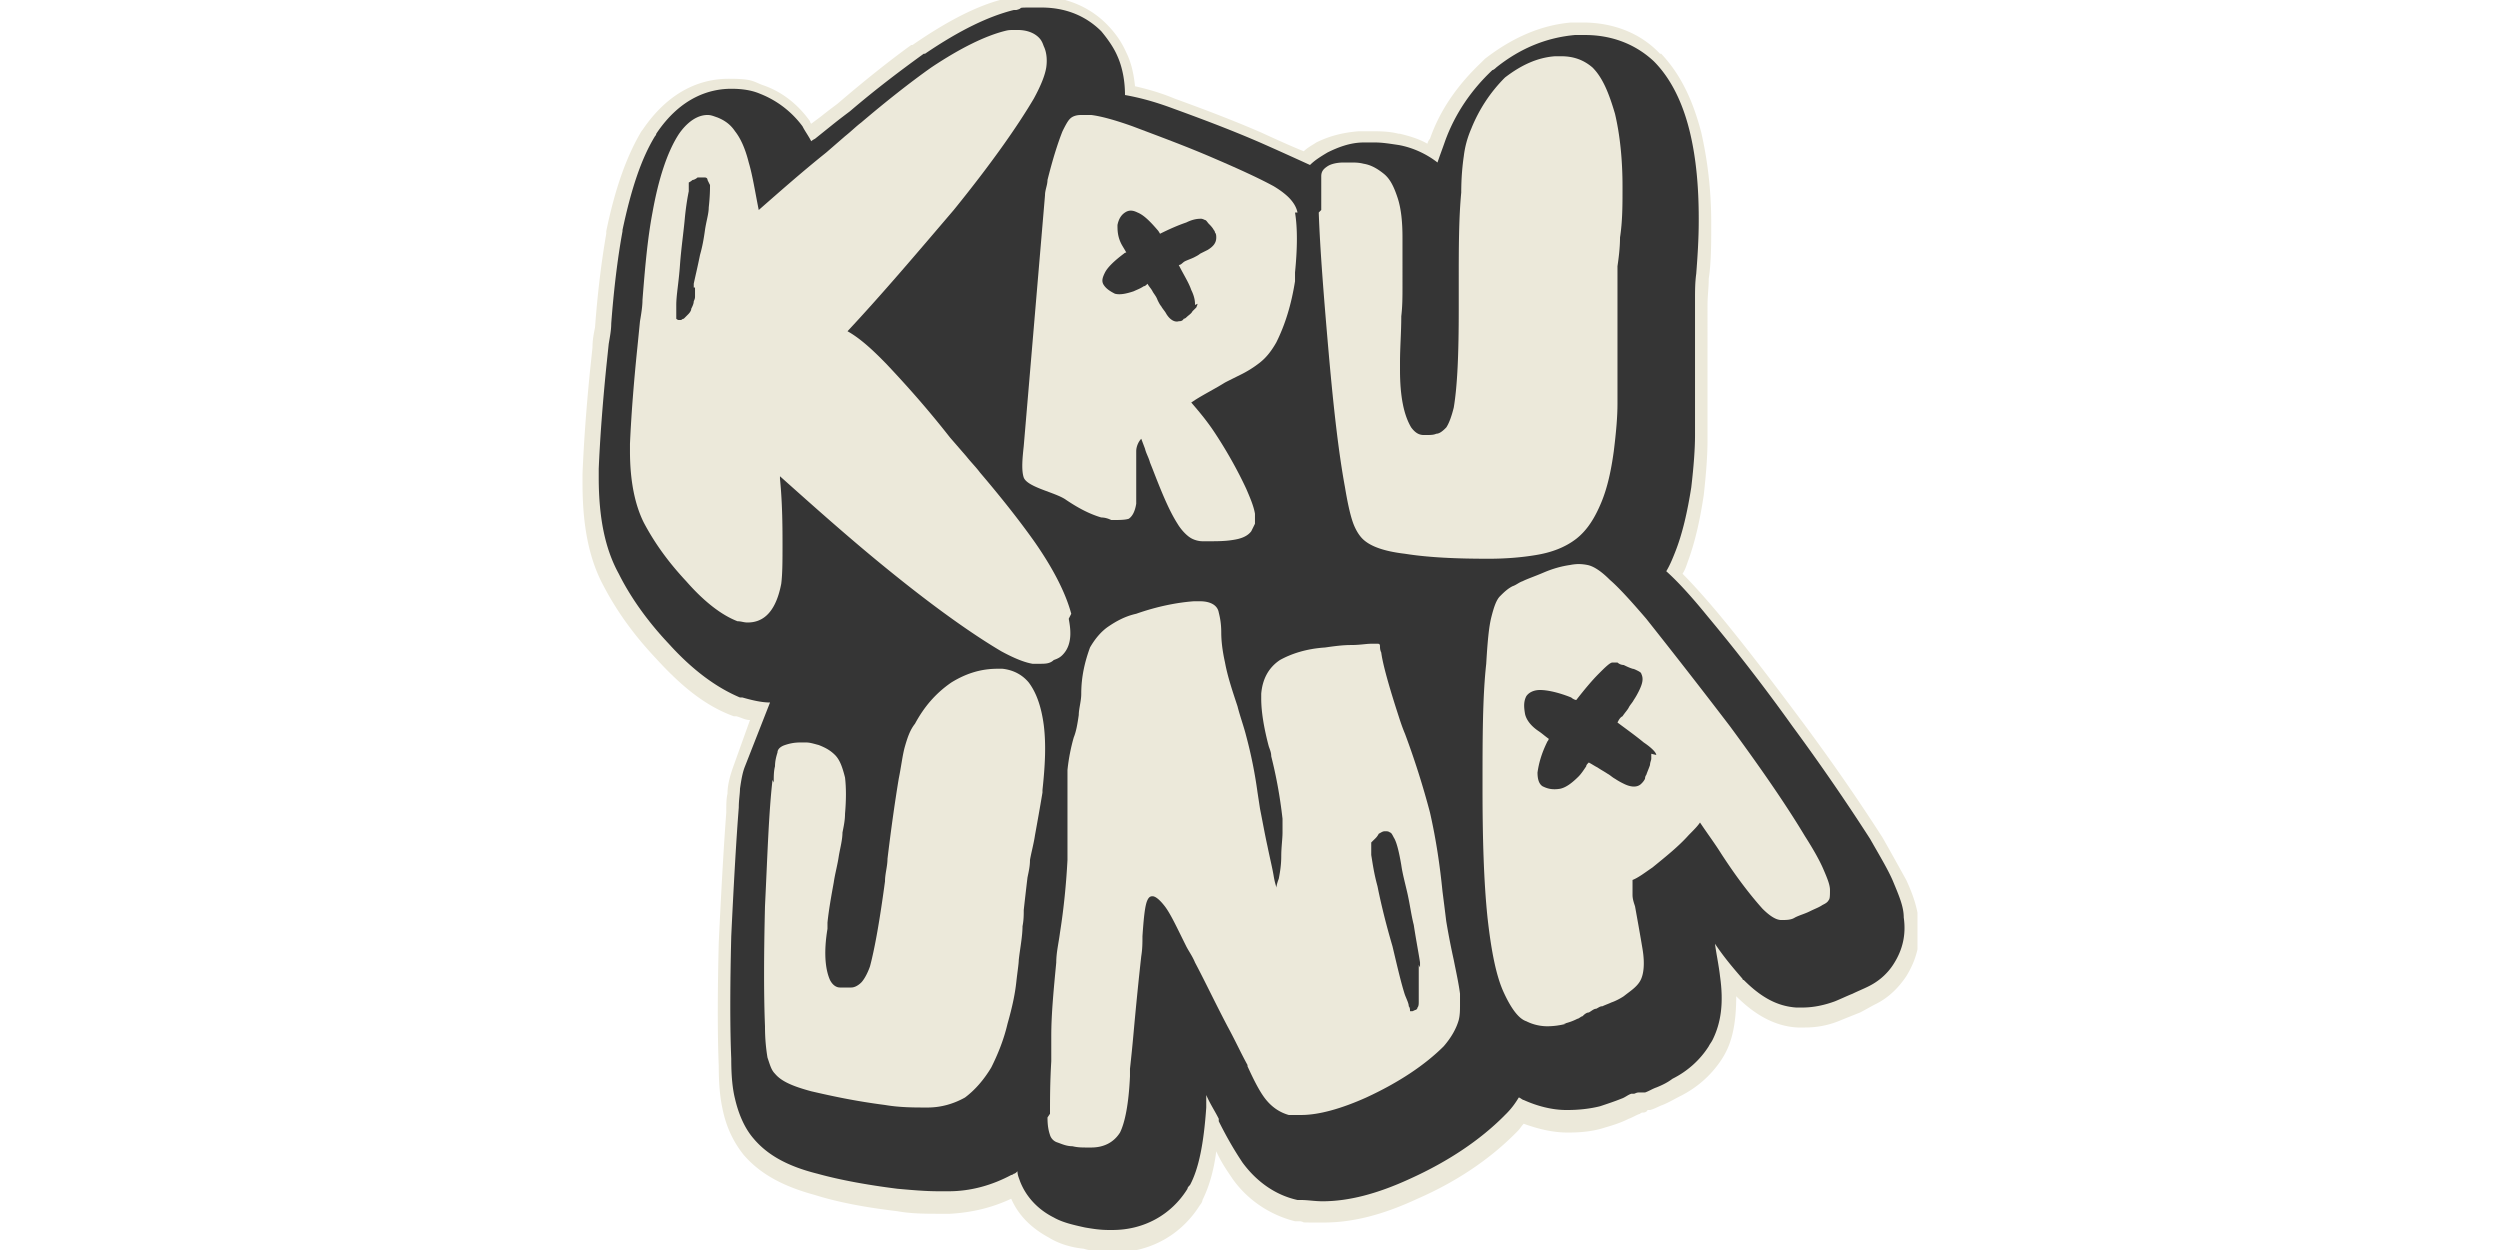 <svg xmlns="http://www.w3.org/2000/svg" width="200" height="100"><defs><clipPath id="a"><path d="M46.5 0h106.898v100H46.5Zm0 0"/></clipPath></defs><g clip-path="url(#a)"><path style="stroke:none;fill-rule:nonzero;fill:#ece9da;fill-opacity:1" d="M88.7 100.102c-.7 0-1.4 0-2-.204-1-.097-2-.398-2.802-.898-1.296-.7-2.398-1.7-3-3.102-1.5.704-3.097 1.102-4.898 1.204h-.8c-1.098 0-2.302 0-3.4-.204-2.5-.296-4.698-.699-6.6-1.296-2.598-.704-4.4-1.704-5.7-3.204-.8-1-1.398-2.199-1.7-3.699-.198-.898-.3-2-.3-3.398-.102-2.5-.102-5.801 0-9.903.2-4.199.398-7.699.602-10.398 0-.602 0-1.102.097-1.5 0-.7.2-1.398.403-2L60 57.602c-.398 0-.7-.204-1.102-.301H58.7C56.5 56.5 54.602 55 52.5 52.699c-1.7-1.8-3.102-3.699-4.2-5.8-1.198-2.2-1.698-4.899-1.698-8.2v-.8c.097-2.399.296-5.2.597-8.2l.2-1.898c0-.602.101-1.102.203-1.602.199-2.699.5-5.199.898-7.5V18.5c.7-3.398 1.602-5.898 2.7-7.8 0 0 .1-.2.198-.302 2.301-3.398 5-4.097 6.903-4.097 1.898 0 1.898.199 2.699.5 1.5.5 2.8 1.5 3.8 2.898 0 0 0 .102.098.2L65.7 9.3c.5-.403.903-.7 1.301-1 2.102-1.801 4.102-3.403 5.898-4.7H73c2.898-2 5.3-3.203 7.398-3.703h.301C81.5-.3 82.2-.3 82.9-.3c2.8 0 4.601 1.2 5.601 2.2.7.703 1.2 1.402 1.602 2.3.398.801.597 1.7.699 2.7.898.203 2 .5 3.199 1 2.2.8 4.602 1.703 6.898 2.703 1.301.597 2.403 1.097 3.403 1.5.3-.301.699-.5 1-.704 1-.5 2.097-.796 3.398-.898h1c.7 0 1.403 0 2.2.2H112c.8.198 1.5.402 2.2.8 0-.102.1-.3.198-.398C115.2 8.8 116.602 6.8 118.5 5l.3-.3c2.2-1.7 4.5-2.7 6.9-2.9h.902c2.398 0 4.597.802 6.199 2.5h.097c1.5 1.598 2.5 3.598 3.204 6.302.5 2.199.796 4.597.796 7.199V18c0 1.5 0 3-.199 4.3 0 .7-.097 1.4-.097 2.098V35.2c0 1.2-.102 2.602-.301 4.403-.301 2-.7 3.796-1.301 5.398-.102.3-.2.602-.398.898.796.801 1.699 1.801 2.796 3.102 2 2.398 4.301 5.398 6.903 8.898 2.597 3.5 4.699 6.602 6.3 9.102.797 1.398 1.399 2.5 1.899 3.398.602 1.301.898 2.301 1 3.301.2 1.7-.2 3.102-1 4.403-.602.898-1.398 1.699-2.398 2.199-.403.199-.903.5-1.301.699-.5.2-1 .398-1.5.602a7.217 7.217 0 0 1-2.903.597h-.597c-1.801-.097-3.403-1-4.903-2.5 0 1.7-.199 3.2-.796 4.403-.102.199-.204.398-.403.699-.8 1.199-1.898 2.199-3.3 2.898-.399.2-.899.5-1.399.7-.3.101-.602.3-1 .402h-.2c0 .097-.198.199-.3.199-.102 0-.2 0-.3.102-.302.097-.598.296-.9.398-.6.3-1.198.5-1.902.7-.898.3-1.898.402-2.898.402h-.102c-1.199 0-2.398-.301-3.5-.704-.199.204-.296.403-.5.602 0 0-.097.102-.199.2-2 2-4.597 3.8-7.8 5.198-2.797 1.301-5.2 1.903-7.5 1.903-2.297 0-1.297 0-1.899-.102h-.398c-2-.5-3.801-1.699-5-3.398-.403-.602-.903-1.301-1.301-2.2C97.1 93.7 96.699 95 96.199 96c0 .102-.097.3-.199.398-1.5 2.403-4 3.801-6.898 3.801H88.8Zm0 0"/></g><path style="stroke:none;fill-rule:nonzero;fill:#353535;fill-opacity:1" d="M59.602 61.3c-.204.5-.301 1.098-.403 1.802 0 .398-.097.898-.097 1.5-.204 2.597-.403 6.097-.602 10.296-.102 4.102-.102 7.403 0 9.801 0 1.403.102 2.403.3 3.2.302 1.3.802 2.402 1.5 3.203 1.098 1.296 2.7 2.199 5.098 2.796 1.801.5 4 .903 6.403 1.204 1.097.097 2.199.199 3.3.199h.797c1.801 0 3.5-.5 5-1.301 0 0 .102 0 .204-.102.097 0 .199-.097.296-.199 0 .301.102.5.204.801.5 1.3 1.5 2.3 2.699 2.898.699.403 1.597.602 2.5.801.597.102 1.199.2 1.898.2H89c2.5 0 4.7-1.2 6-3.297 0-.102.102-.204.2-.301.698-1.301 1.1-3.301 1.3-6.2v-1c.3.7.7 1.297 1 1.899v.2c.7 1.402 1.3 2.402 1.898 3.3 1.102 1.5 2.602 2.602 4.403 3h.3c.5 0 1.098.102 1.7.102 2.097 0 4.398-.602 7-1.801 3.097-1.403 5.597-3.102 7.5-5 0 0 .097-.102.199-.2.398-.402.7-.8 1-1.3.102 0 .3.199.398.199 1.102.5 2.301.8 3.403.8h.097c.903 0 1.801-.1 2.602-.3.602-.2 1.2-.398 1.7-.602.3-.097.5-.296.8-.398h.2c.1 0 .198-.102.402-.102h.5c.296-.097.597-.296.898-.398.5-.2.898-.398 1.3-.7 1.2-.6 2.2-1.5 2.9-2.6.1-.2.198-.302.3-.5.7-1.4.898-3 .602-5.098-.102-.903-.301-1.801-.403-2.602.801 1.2 1.602 2.102 2.2 2.8 0 0 0 .098.101.098 1.398 1.403 2.7 2.102 4.2 2.204h.5c.902 0 1.8-.204 2.6-.5.5-.204.9-.403 1.4-.602.402-.2.902-.398 1.3-.602.8-.398 1.5-1 2-1.796.7-1.102 1-2.301.8-3.704 0-.898-.402-1.796-.902-3-.398-.898-1-1.898-1.796-3.296a172.012 172.012 0 0 0-6.204-9c-2.5-3.5-4.796-6.403-6.796-8.801-1.301-1.602-2.403-2.801-3.301-3.602.3-.5.5-1 .699-1.5.602-1.5 1-3.3 1.3-5.199.2-1.7.302-3.102.302-4.2V24c0-.7 0-1.398.097-2.102.102-1.296.2-2.796.2-4.199V17.5c0-2.5-.2-4.8-.7-6.898-.597-2.5-1.597-4.403-2.898-5.704-1.5-1.398-3.403-2.097-5.5-2.097H126c-2.2.199-4.3 1-6.3 2.597 0 0-.2.204-.302.204-1.699 1.597-3 3.5-3.796 5.699-.204.597-.403 1.097-.602 1.699-.898-.7-2-1.2-3.102-1.398-.699-.102-1.296-.204-1.898-.204h-.898c-1.102 0-2.102.403-2.903.801-.5.301-1 .602-1.398 1-1.102-.5-2.403-1.097-4-1.8-2.301-1-4.7-1.899-6.903-2.7-1.597-.597-2.796-.898-3.898-1.097 0-1.102-.2-2.204-.602-3.102-.296-.7-.796-1.398-1.296-2C87.199 1.602 85.699.602 83.3.602c-2.403 0-1.2 0-2 .199h-.2c-2 .5-4.3 1.597-7.101 3.5h-.102C72.102 5.6 70.102 7.1 68 8.898c-.398.301-.8.602-1.3 1l-1.5 1.204s-.2.097-.302.199c-.199-.403-.5-.801-.699-1.2A7.753 7.753 0 0 0 60.801 7.5c-.7-.3-1.5-.398-2.301-.398-1.602 0-4 .597-6 3.597 0 0 0 .102-.102.2-1.097 1.8-1.898 4.203-2.597 7.5v.101c-.403 2.2-.7 4.7-.903 7.398 0 .5-.097 1-.199 1.602l-.199 1.898c-.3 3-.5 5.704-.602 8.102v.7c0 3.198.5 5.698 1.602 7.698 1 2 2.398 3.903 4 5.602 1.898 2.102 3.8 3.5 5.7 4.3h.198c.704.2 1.5.4 2.204.4"/><path style="stroke:none;fill-rule:nonzero;fill:#ece9da;fill-opacity:1" d="M105.7 16.8v-2.698c0-.403.198-.602.5-.801.3-.2.8-.301 1.3-.301h.5c.398 0 .7 0 1.102.102.597.097 1.097.398 1.597.796.5.403.801 1 1.102 1.903.3.898.398 2 .398 3.199V22.898c0 .801 0 1.602-.097 2.403 0 1.3-.102 2.5-.102 3.699v.602c0 2.097.3 3.597.898 4.597.301.403.602.602 1 .602h.204c.296 0 .597 0 .796-.102.301 0 .602-.3.801-.5.2-.3.403-.8.602-1.597.3-1.801.398-4.403.398-7.801v-2.102c0-2.8 0-5.199.2-7.3 0-1.2.101-2.2.203-2.899.097-.8.296-1.5.597-2.2.602-1.5 1.5-2.902 2.7-4.1 1.3-1 2.601-1.598 4-1.7h.5c1 0 1.8.3 2.5.898.8.801 1.3 2 1.8 3.704.403 1.699.602 3.699.602 5.796v.204c0 1.296 0 2.597-.2 3.898 0 .8-.101 1.602-.203 2.3v11.001c0 1-.097 2.199-.296 3.8-.204 1.5-.5 2.899-1 4.098-.5 1.2-1.102 2.2-2 2.903-.903.699-2 1.097-3.204 1.296-1.199.204-2.5.301-3.796.301-2.602 0-4.801-.097-6.704-.398-1.699-.2-2.796-.602-3.398-1.2-.3-.3-.602-.8-.8-1.402-.2-.597-.4-1.5-.598-2.699-.5-2.7-.903-6.2-1.301-10.7-.403-4.6-.7-8.402-.801-11.3ZM84 89.102c0-1.102 0-2.5.102-4.204v-2c0-1.796.199-3.796.398-5.898 0-.8.2-1.602.3-2.398.302-1.903.5-3.903.598-5.801v-7.199c.102-1 .301-1.903.5-2.602.204-.5.301-1.102.403-1.8 0-.5.199-1.098.199-1.7 0-1.398.3-2.602.7-3.7.402-.698.902-1.3 1.5-1.698.6-.403 1.3-.801 2.198-1 1.704-.602 3.301-.903 4.602-1h.5c.8 0 1.398.296 1.5.898.102.398.2.898.2 1.602 0 .699.1 1.5.3 2.398.2 1.102.602 2.3 1 3.5.2.8.5 1.602.7 2.398.402 1.5.698 3 .902 4.5l.199 1.301c.199 1 .398 2.102.597 3 .204 1 .403 1.801.5 2.403.102.597.204.796.204.898 0 .102 0-.2.199-.7.097-.5.199-1.1.199-1.8s.102-1.398.102-1.898V65.5c-.204-1.8-.5-3.398-.903-5 0-.3-.097-.5-.199-.8-.398-1.5-.602-2.802-.602-3.802V55.5c.102-1.2.602-2.102 1.5-2.7.903-.5 2.102-.902 3.602-1 .7-.1 1.398-.198 2.102-.198.699 0 1.199-.102 1.597-.102h.5c.102 0 .2 0 .2.2 0 .1 0 .3.101.5.102.8.5 2.3 1.2 4.5.198.6.402 1.3.698 2a65.83 65.83 0 0 1 2 6.3c.5 2.2.801 4.3 1 6.3.102.802.204 1.598.301 2.4.2 1.198.403 2.198.602 3.1.199 1 .398 1.9.5 2.7v.8c0 .5 0 .9-.102 1.302-.199.699-.597 1.398-1.199 2.097-1.5 1.5-3.602 2.903-6.2 4.102-2 .898-3.8 1.398-5.198 1.398h-1C102.398 89 101.8 88.602 101.3 88c-.5-.602-1-1.602-1.5-2.7v-.1c-.5-.9-1-2-1.602-3.098-1-1.903-1.8-3.602-2.597-5.102-.204-.5-.5-.898-.704-1.3-.796-1.598-1.296-2.7-1.796-3.302-.403-.5-.704-.699-.903-.699-.199 0-.3.102-.398.301-.2.398-.301 1.398-.403 2.898 0 .5 0 1-.097 1.602-.2 1.8-.403 3.8-.602 6-.097 1.102-.199 2.102-.3 3v.602c-.098 2.199-.399 3.699-.797 4.5-.5.796-1.301 1.199-2.301 1.199H87c-.398 0-.8 0-1.2-.102-.5 0-.902-.199-1.198-.3A.896.896 0 0 1 84 90.8c-.102-.301-.2-.7-.2-1.403ZM85.7 49.102c-.4-1.5-1.302-3.403-2.9-5.704-1.198-1.699-2.698-3.597-4.402-5.597-.296-.403-.699-.801-1.097-1.301L76 35c-1.8-2.3-3.5-4.2-5.102-5.898l-.398-.403c-.898-.898-1.8-1.699-2.7-2.199 2.802-3 5.598-6.3 8.5-9.7 3-3.698 5.098-6.698 6.4-8.902.6-1.097.902-1.898 1-2.5.1-.699 0-1.296-.2-1.699-.102-.3-.2-.5-.398-.699-.403-.398-1-.602-1.704-.602-.699 0-.699 0-1.097.102-1.5.398-3.403 1.3-5.801 2.898-1.7 1.204-3.602 2.704-5.602 4.403-.398.3-.796.699-1.296 1.097l-1.5 1.301c-2 1.602-3.801 3.2-5.403 4.602-.3-1.5-.5-2.801-.8-3.801-.297-1.2-.7-2-1.098-2.5-.403-.602-.903-.898-1.403-1.102-.296-.097-.5-.199-.796-.199-1.204 0-2.102 1.2-2.403 1.7-.8 1.3-1.5 3.3-2 6.101-.398 2.102-.597 4.398-.8 7 0 .5-.098 1.102-.2 1.7l-.199 2c-.3 2.902-.5 5.5-.602 7.8v.602c0 2.398.403 4.296 1.102 5.699.898 1.699 2 3.199 3.398 4.699 1.403 1.602 2.801 2.7 4.102 3.2.3 0 .5.1.8.1 1 0 2.2-.5 2.7-3.1.102-.802.102-1.9.102-3.098 0-1.204 0-3.301-.204-5.301v-.2c2.801 2.5 5.704 5.098 8.801 7.598 3.7 3 6.7 5.102 8.903 6.403 1.097.597 1.898.898 2.5 1h.597c.403 0 .801 0 1.102-.301.3-.102.5-.2.699-.403.898-.898.602-2.296.5-2.898ZM61.898 62.602c0-.5 0-.903.102-1.301 0-.403.102-.801.2-1.102 0-.3.3-.5.6-.597.302-.102.7-.204 1.2-.204h.5c.3 0 .602.102 1 .204.5.199.898.398 1.3.796.4.403.598 1 .802 1.801.097.801.097 1.801 0 2.903 0 .5-.102 1-.204 1.5 0 .597-.199 1.296-.296 1.898-.102.7-.301 1.398-.403 2.102-.199 1.097-.398 2.199-.5 3.199v.5c-.3 1.8-.199 3.199.2 4.097.203.403.5.602.8.602h.903c.296 0 .597-.2.796-.398.204-.204.5-.704.704-1.301.398-1.5.796-3.801 1.199-6.801 0-.602.199-1.2.199-1.8.3-2.5.602-4.598.898-6.4.204-1 .301-1.902.5-2.6.204-.7.403-1.302.801-1.802.7-1.296 1.602-2.398 2.903-3.296 1.296-.801 2.5-1.102 3.699-1.102h.398c.903.102 1.602.5 2.102 1.102.597.796 1 1.898 1.199 3.398.2 1.602.102 3.3-.102 5.2v.198c-.199 1.204-.398 2.301-.597 3.403-.102.699-.301 1.398-.403 2 0 .5-.097.898-.199 1.398-.097.801-.199 1.7-.3 2.602 0 .398 0 .8-.098 1.3 0 .797-.2 1.797-.301 2.7 0 .3-.102.898-.2 1.8-.1.899-.3 1.899-.698 3.297-.301 1.301-.801 2.5-1.301 3.5-.602 1-1.301 1.801-2.102 2.403-.898.5-1.898.8-3 .8-1.097 0-2.199 0-3.398-.203-2.301-.296-4.2-.699-5.903-1.097-1.5-.403-2.398-.801-2.898-1.403-.3-.296-.398-.699-.602-1.296-.097-.602-.199-1.403-.199-2.5-.097-2.403-.097-5.602 0-9.602.2-4.102.301-7.5.602-10.102ZM125.3 81.898a5.997 5.997 0 0 1-1.5.204c-.5 0-1.1-.102-1.698-.403-.602-.199-1.204-1-1.801-2.3-.602-1.297-1-3.297-1.301-6-.3-2.899-.398-6.399-.398-10.297 0-4 0-7.301.296-10 .102-1.704.204-2.903.403-3.704.199-.796.398-1.398.699-1.699.3-.3.602-.597 1-.8.3-.098.5-.297.8-.399.4-.2 1-.398 1.7-.7.7-.3 1.398-.5 2.102-.6.5-.098.898-.098 1.398 0 .5.1 1.102.5 1.8 1.198.7.602 1.7 1.704 2.9 3.102 1.902 2.398 4.1 5.2 6.698 8.602 2.5 3.398 4.5 6.296 6 8.796.704 1.102 1.204 2 1.5 2.704.301.699.5 1.199.5 1.597 0 .403 0 .7-.097.801-.102.2-.301.3-.5.398-.301.204-.602.301-1 .5-.403.204-.801.301-1.2.5-.3.204-.703.204-1.101.204s-.898-.301-1.5-.903c-.898-1-2-2.398-3.3-4.398-.5-.801-1.098-1.602-1.7-2.5-.2.3-.5.597-.898 1-.801.898-1.801 1.699-2.903 2.597-.597.403-1.097.801-1.597 1v1.203c0 .297.097.598.199.899.199 1.102.398 2.2.597 3.398.204 1.204.102 2.102-.199 2.602-.3.5-.8.8-1.3 1.2-.297.198-.7.402-1 .5-.2.1-.5.198-.7.3-.199 0-.3.102-.5.2-.199 0-.398.198-.597.3-.204 0-.403.2-.5.3-.102 0-.301.2-.403.2-.398.2-.699.3-1.097.398Zm0 0"/><path style="stroke:none;fill-rule:nonzero;fill:#ece9da;fill-opacity:1" d="M103.8 17c-.1-.5-.402-.898-.698-1.2-.301-.3-.704-.6-1.204-.902-1.097-.597-2.597-1.296-4.699-2.199-2.3-1-4.5-1.8-6.597-2.597-1.403-.5-2.5-.801-3.301-.903H86.5c-.398 0-.7.102-.898.301-.204.2-.403.602-.602 1-.398 1-.8 2.3-1.2 3.898 0 .403-.198.801-.198 1.204l-1.704 20.097c-.097.903-.199 1.903 0 2.5C82.2 39 84.5 39.4 85.301 40c.898.602 1.8 1.102 2.8 1.398.297 0 .598.102.797.204.602 0 1.102 0 1.403-.102.3-.2.5-.602.597-1.2v-4.198c0-.403.204-.801.403-1l.3.796c.098.403.297.704.399 1.102l.2.5c.698 1.8 1.3 3.3 2 4.398.3.5.698.903 1 1.102.3.2.698.3 1 .3h.5c.6 0 1.3 0 1.902-.1.699-.098 1.199-.302 1.5-.7.097-.2.199-.398.296-.602v-.796c-.097-.602-.398-1.301-.699-2C99 37.602 98.102 36 97.102 34.5c-.602-.898-1.204-1.602-1.801-2.3l.3-.2c.797-.5 1.598-.898 2.399-1.398.398-.204.8-.403 1.2-.602a8.722 8.722 0 0 0 1.6-1c.5-.398.9-.898 1.302-1.602.699-1.398 1.199-3 1.5-4.898v-.7c.199-2 .199-3.6 0-4.8Zm0 0"/><path style="stroke:none;fill-rule:nonzero;fill:#353535;fill-opacity:1" d="M95.602 24.398c0-.199 0-.597-.301-1.199-.2-.597-.602-1.199-1-2 .199 0 .3-.199.5-.3.199-.098.5-.2.699-.297.2-.102.398-.204.5-.301.2-.102.398-.2.602-.301.5-.3.699-.602.699-1 0-.102 0-.3-.102-.398 0 0 0-.102-.097-.204-.102-.199-.301-.398-.403-.5-.097-.097-.199-.296-.3-.296 0 0-.2-.102-.297-.102-.204 0-.602 0-1.204.3-.597.2-1.296.5-2.097.9 0 0-.102-.2-.2-.302C92 17.7 91.5 17.2 91 17c-.398-.2-.7-.2-1 0-.3.2-.5.5-.602 1 0 .398 0 .898.301 1.5.102.2.301.5.403.7 0 0-.102 0-.204.1-.796.598-1.296 1.098-1.5 1.5-.199.4-.296.7-.097 1 .199.302.5.5.898.7.403.102.903 0 1.5-.2.2-.1.5-.198.801-.402.102 0 .2-.097.3-.199.098.2.302.403.4.602.1.199.3.398.402.699.097.2.199.398.296.5.102.2.301.398.403.602.3.5.699.699 1 .597.097 0 .3 0 .398-.199 0 0 .102 0 .2-.102.203-.199.402-.296.5-.5.101-.097.203-.199.3-.296 0 0 .102-.204.102-.301ZM132.5 60.398c0-.199-.398-.597-1-1-.602-.5-1.3-1-2.102-1.597.102-.2.204-.403.403-.5.199-.301.398-.5.5-.7.097-.203.3-.402.398-.601.2-.3.301-.5.403-.7.296-.6.398-1 .199-1.402 0-.097-.2-.199-.403-.296 0 0-.199-.102-.296-.102-.301-.102-.5-.2-.704-.3a.76.76 0 0 1-.5-.2H129c-.2 0-.602.398-1.102.898-.5.5-1.097 1.204-1.796 2.102-.102 0-.301-.102-.403-.2-1-.402-1.898-.6-2.5-.6-.5 0-.898.198-1.097.5-.204.402-.204.8-.102 1.402.102.5.5 1 1.102 1.398.296.2.5.398.796.602 0 0 0 .097-.097.199-.5 1-.7 1.8-.801 2.5 0 .5.102.898.398 1.097.403.204.801.301 1.403.204.5-.102 1-.5 1.5-1 .199-.204.398-.5.597-.801 0-.102.102-.2.204-.301.199.102.5.3.699.398.3.204.5.301.8.5.2.102.399.301.598.403.301.199.5.3.7.398.601.301 1.101.301 1.402 0 .097-.097.199-.199.3-.398 0 0 0-.2.098-.301.102-.3.2-.5.301-.8 0-.2.102-.4.102-.5v-.4ZM55.602 23v.7c0 .1 0 .198-.102.402 0 .199-.102.398-.2.597 0 .2-.198.403-.3.5l-.3.301s-.098 0-.2.102h-.2s-.1 0-.198-.102V24.398c0-.796.199-1.796.296-3.199.102-1.398.301-2.699.403-3.898.097-.903.199-1.5.3-2v-.699s.2-.102.297-.204c.102 0 .301-.097.403-.199h.597s.204 0 .204.2c0 0 .097.203.199.402 0 .3 0 .898-.102 1.8 0 .5-.199 1.098-.3 1.797-.098.704-.2 1.301-.399 2-.2 1-.398 1.801-.5 2.301V23ZM113.5 77.2v2.902c0 .199 0 .398-.102.5 0 .097-.097.199-.199.199l-.199.097h-.2v-.097s0-.2-.1-.301c0-.2-.098-.398-.302-.898-.296-.903-.597-2.204-1-3.903-.5-1.699-.898-3.3-1.199-4.8-.3-1.098-.398-1.899-.5-2.5V67.397s.2-.199.301-.296c.102-.102.2-.204.3-.403.2-.097.302-.199.5-.199h.098s.204 0 .301.102c.102 0 .2.199.301.398.2.3.398 1 .602 2.2.097.698.296 1.402.5 2.3.199.898.296 1.7.5 2.5.199 1.3.398 2.3.5 3v.398Zm0 0"/></svg>